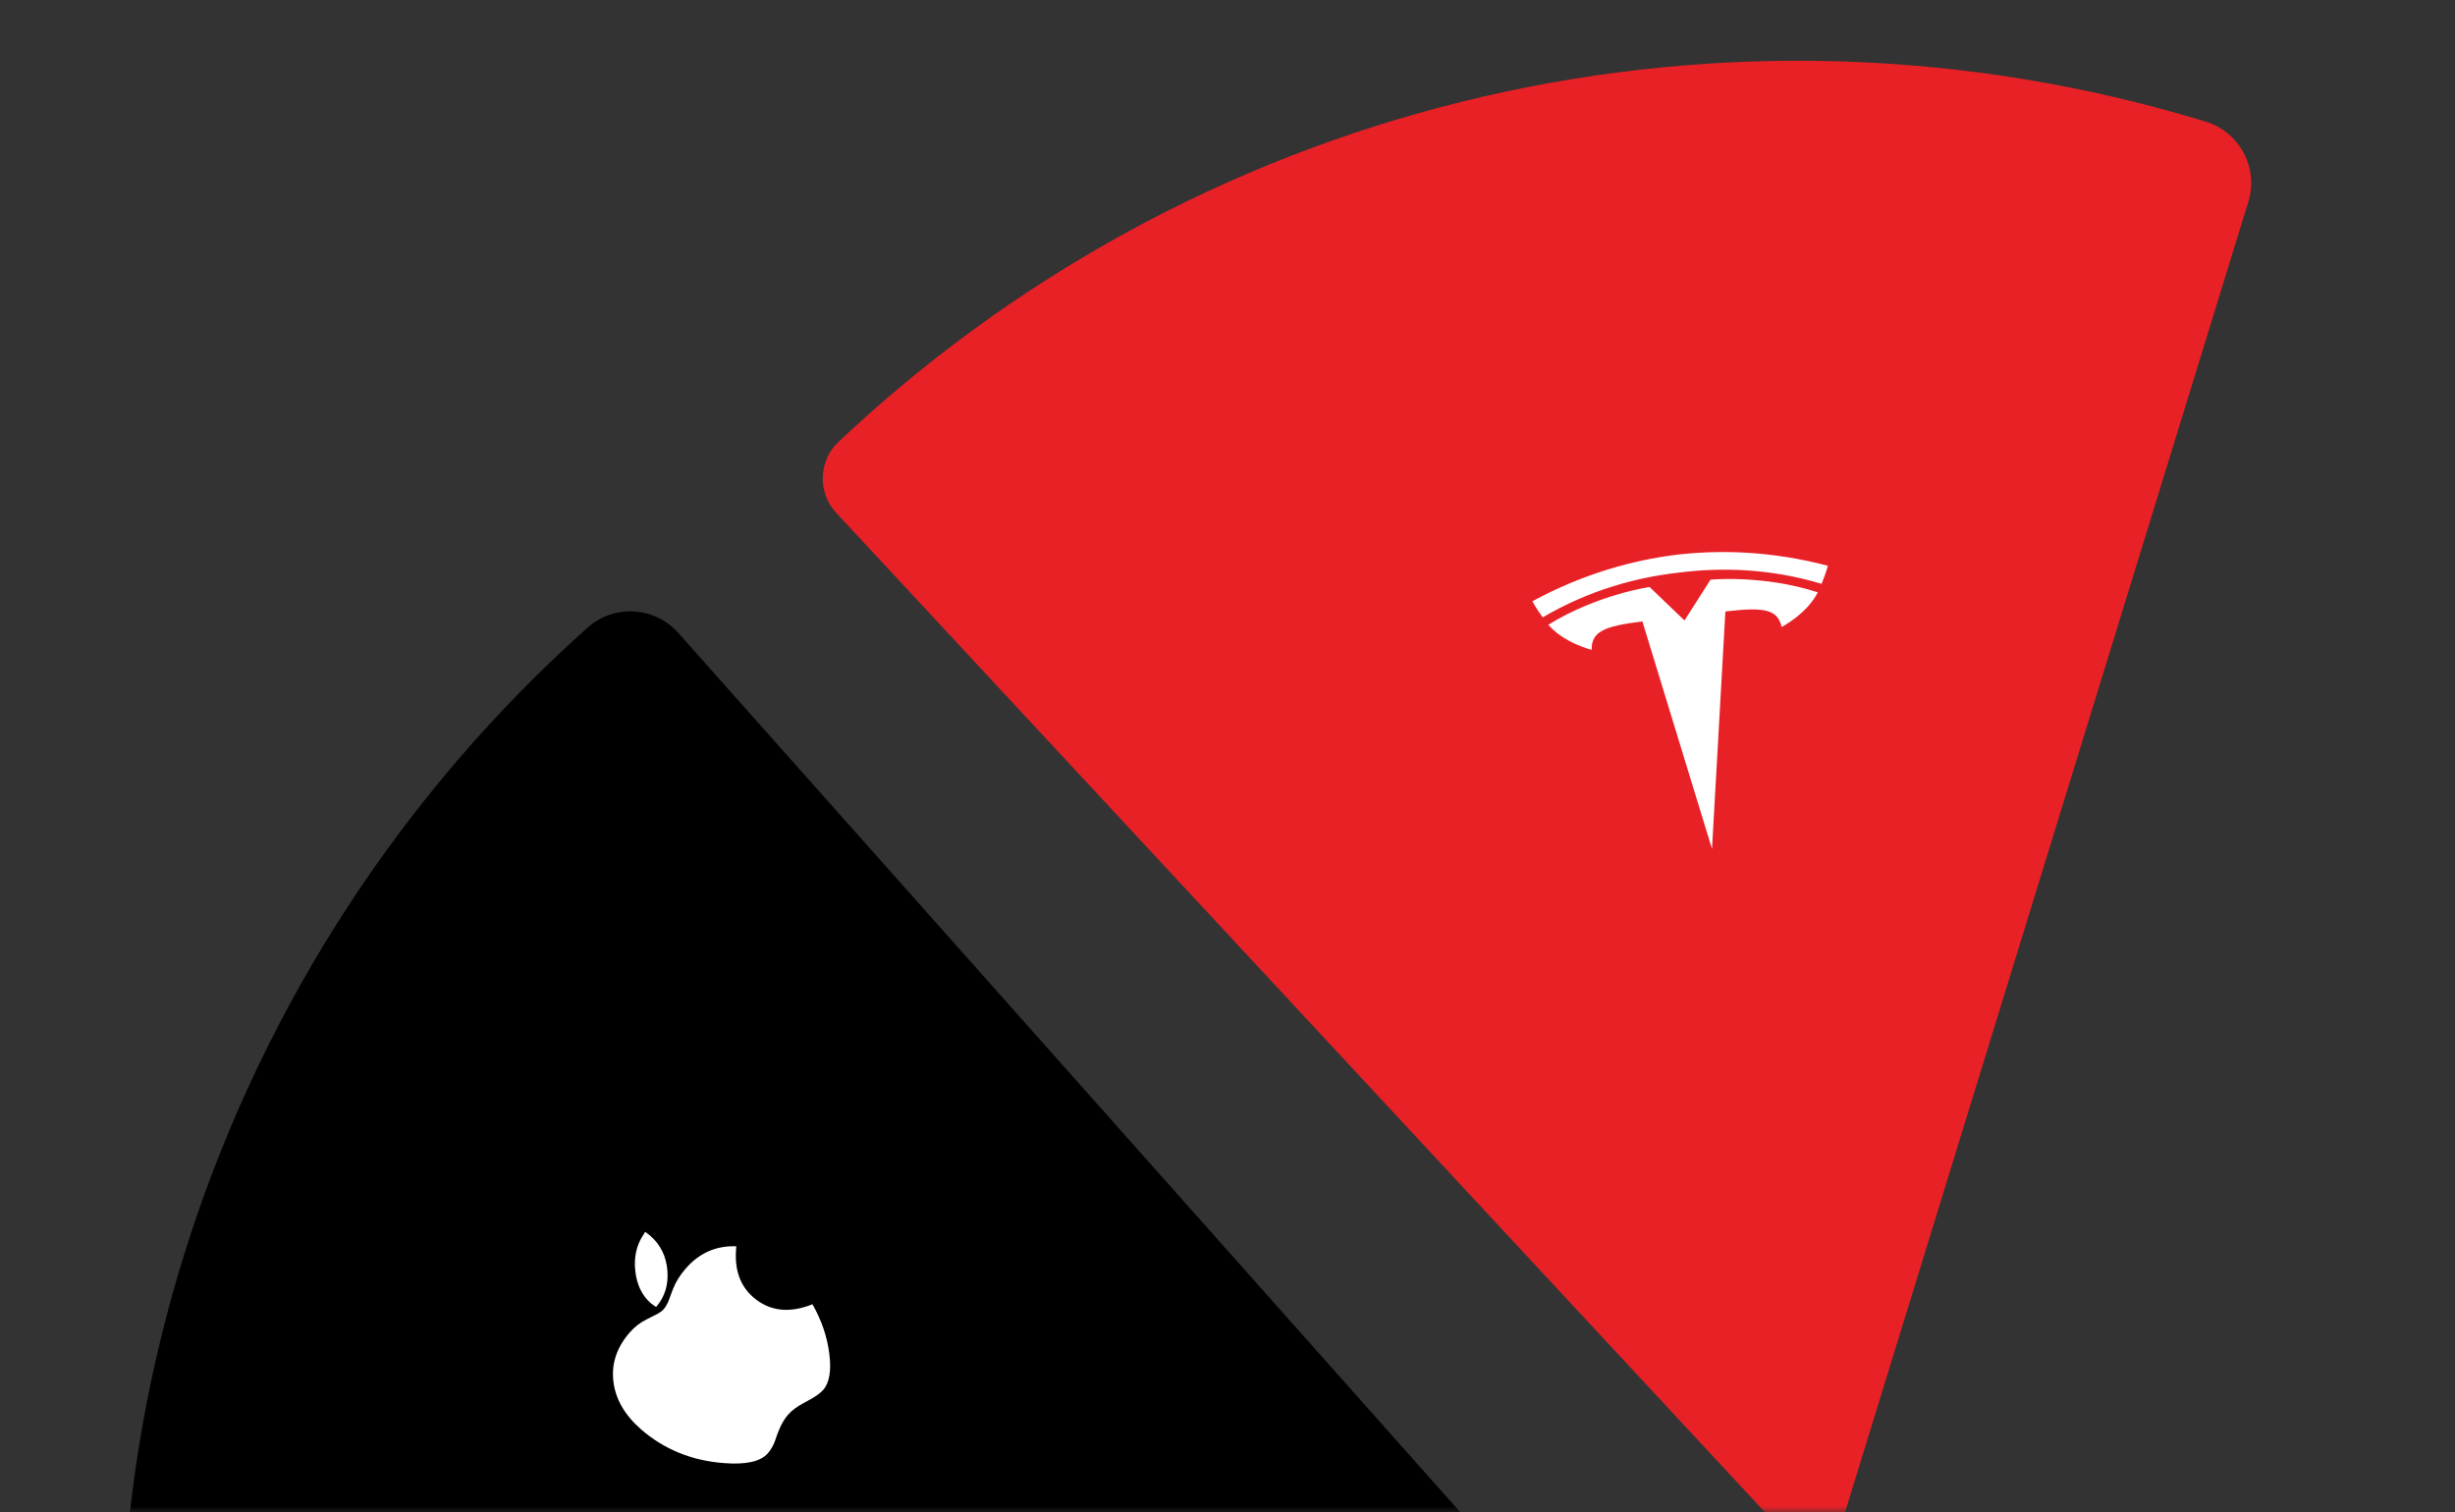 <svg width="198" height="122" viewBox="0 0 198 122" fill="none" xmlns="http://www.w3.org/2000/svg">
<rect x="0" y="0" width="198" height="122" fill="#333333" stroke="none"/>
<mask id="mask0_7_522" style="mask-type:alpha" maskUnits="userSpaceOnUse" x="0" y="0" width="198" height="122">
<path d="M0.5 0.5H197.5V121.5H0.5V0.5Z" fill="white" stroke="#D3D3D3"/>
</mask>
<g mask="url(#mask0_7_522)">
<path d="M128.365 133.899C129.899 135.625 128.99 138.364 126.728 138.83L17.061 161.425C14.856 161.88 12.7 160.46 12.245 158.255L12.079 157.445C3.971 118.092 17.422 77.399 47.385 50.632C49.521 48.724 52.799 48.913 54.702 51.052L128.365 133.899Z" fill="black"/>
<path d="M148.727 122.241C148.048 124.448 145.234 125.092 143.662 123.401L67.446 41.374C65.913 39.724 66.008 37.144 67.658 35.612L68.264 35.048C97.698 7.699 139.464 -1.915 177.893 9.811C180.632 10.647 182.172 13.547 181.33 16.284L148.727 122.241Z" fill="#E82127"/>
</g>
<g clip-path="url(#clip0_7_522)">
<path d="M52.913 105.429C53.616 104.624 53.92 103.646 53.827 102.495C53.733 101.343 53.273 100.406 52.446 99.684C52.355 99.605 52.22 99.499 52.04 99.368C51.962 99.486 51.904 99.576 51.868 99.637C51.325 100.471 51.116 101.439 51.24 102.541C51.364 103.643 51.778 104.501 52.48 105.114C52.562 105.185 52.706 105.29 52.913 105.429ZM66.393 112.118C66.894 111.545 67.058 110.571 66.884 109.197C66.711 107.823 66.258 106.494 65.527 105.21C63.638 105.964 62.042 105.771 60.737 104.631C59.647 103.68 59.197 102.314 59.386 100.535C57.766 100.47 56.407 101.067 55.309 102.324C54.846 102.854 54.502 103.407 54.277 103.983L54.138 104.345L53.959 104.839C53.84 105.159 53.694 105.418 53.521 105.616C53.387 105.77 53.157 105.926 52.833 106.085L52.473 106.267L52.132 106.44C51.628 106.688 51.181 107.036 50.79 107.485C49.742 108.684 49.302 109.998 49.47 111.427C49.638 112.855 50.379 114.144 51.693 115.292C53.543 116.907 55.761 117.816 58.346 118.019C60.148 118.166 61.341 117.904 61.925 117.234C62.174 116.95 62.365 116.62 62.499 116.245L62.665 115.766L62.81 115.396C63.017 114.88 63.265 114.456 63.555 114.123C63.862 113.772 64.304 113.444 64.881 113.141L65.162 112.992C65.747 112.679 66.158 112.388 66.393 112.118Z" fill="white"/>
</g>
<path d="M138.076 68.479L139.155 49.326C142.332 48.944 143.377 49.172 143.692 50.577C143.692 50.577 145.728 49.526 146.609 47.782C142.18 46.342 137.954 46.761 137.954 46.761L135.855 50.054L135.861 50.053L133.041 47.352C133.041 47.352 128.836 47.947 124.875 50.395C126.143 51.881 128.371 52.419 128.371 52.419C128.346 50.979 129.305 50.51 132.461 50.129L138.076 68.479Z" fill="white"/>
<path d="M135.395 46.191C138.783 45.758 142.731 45.842 146.913 47.096C147.329 46.076 147.415 45.637 147.415 45.637C142.864 44.44 138.726 44.341 135.221 44.748C131.72 45.184 127.723 46.261 123.586 48.502C123.586 48.502 123.843 49 124.419 49.801C128.184 47.591 132 46.573 135.394 46.191L135.395 46.191Z" fill="white"/>
<defs>
<clipPath id="clip0_7_522">
<rect width="16.694" height="19.198" fill="white" transform="translate(44 108.574) rotate(-48.87)"/>
</clipPath>
</defs>
</svg>
